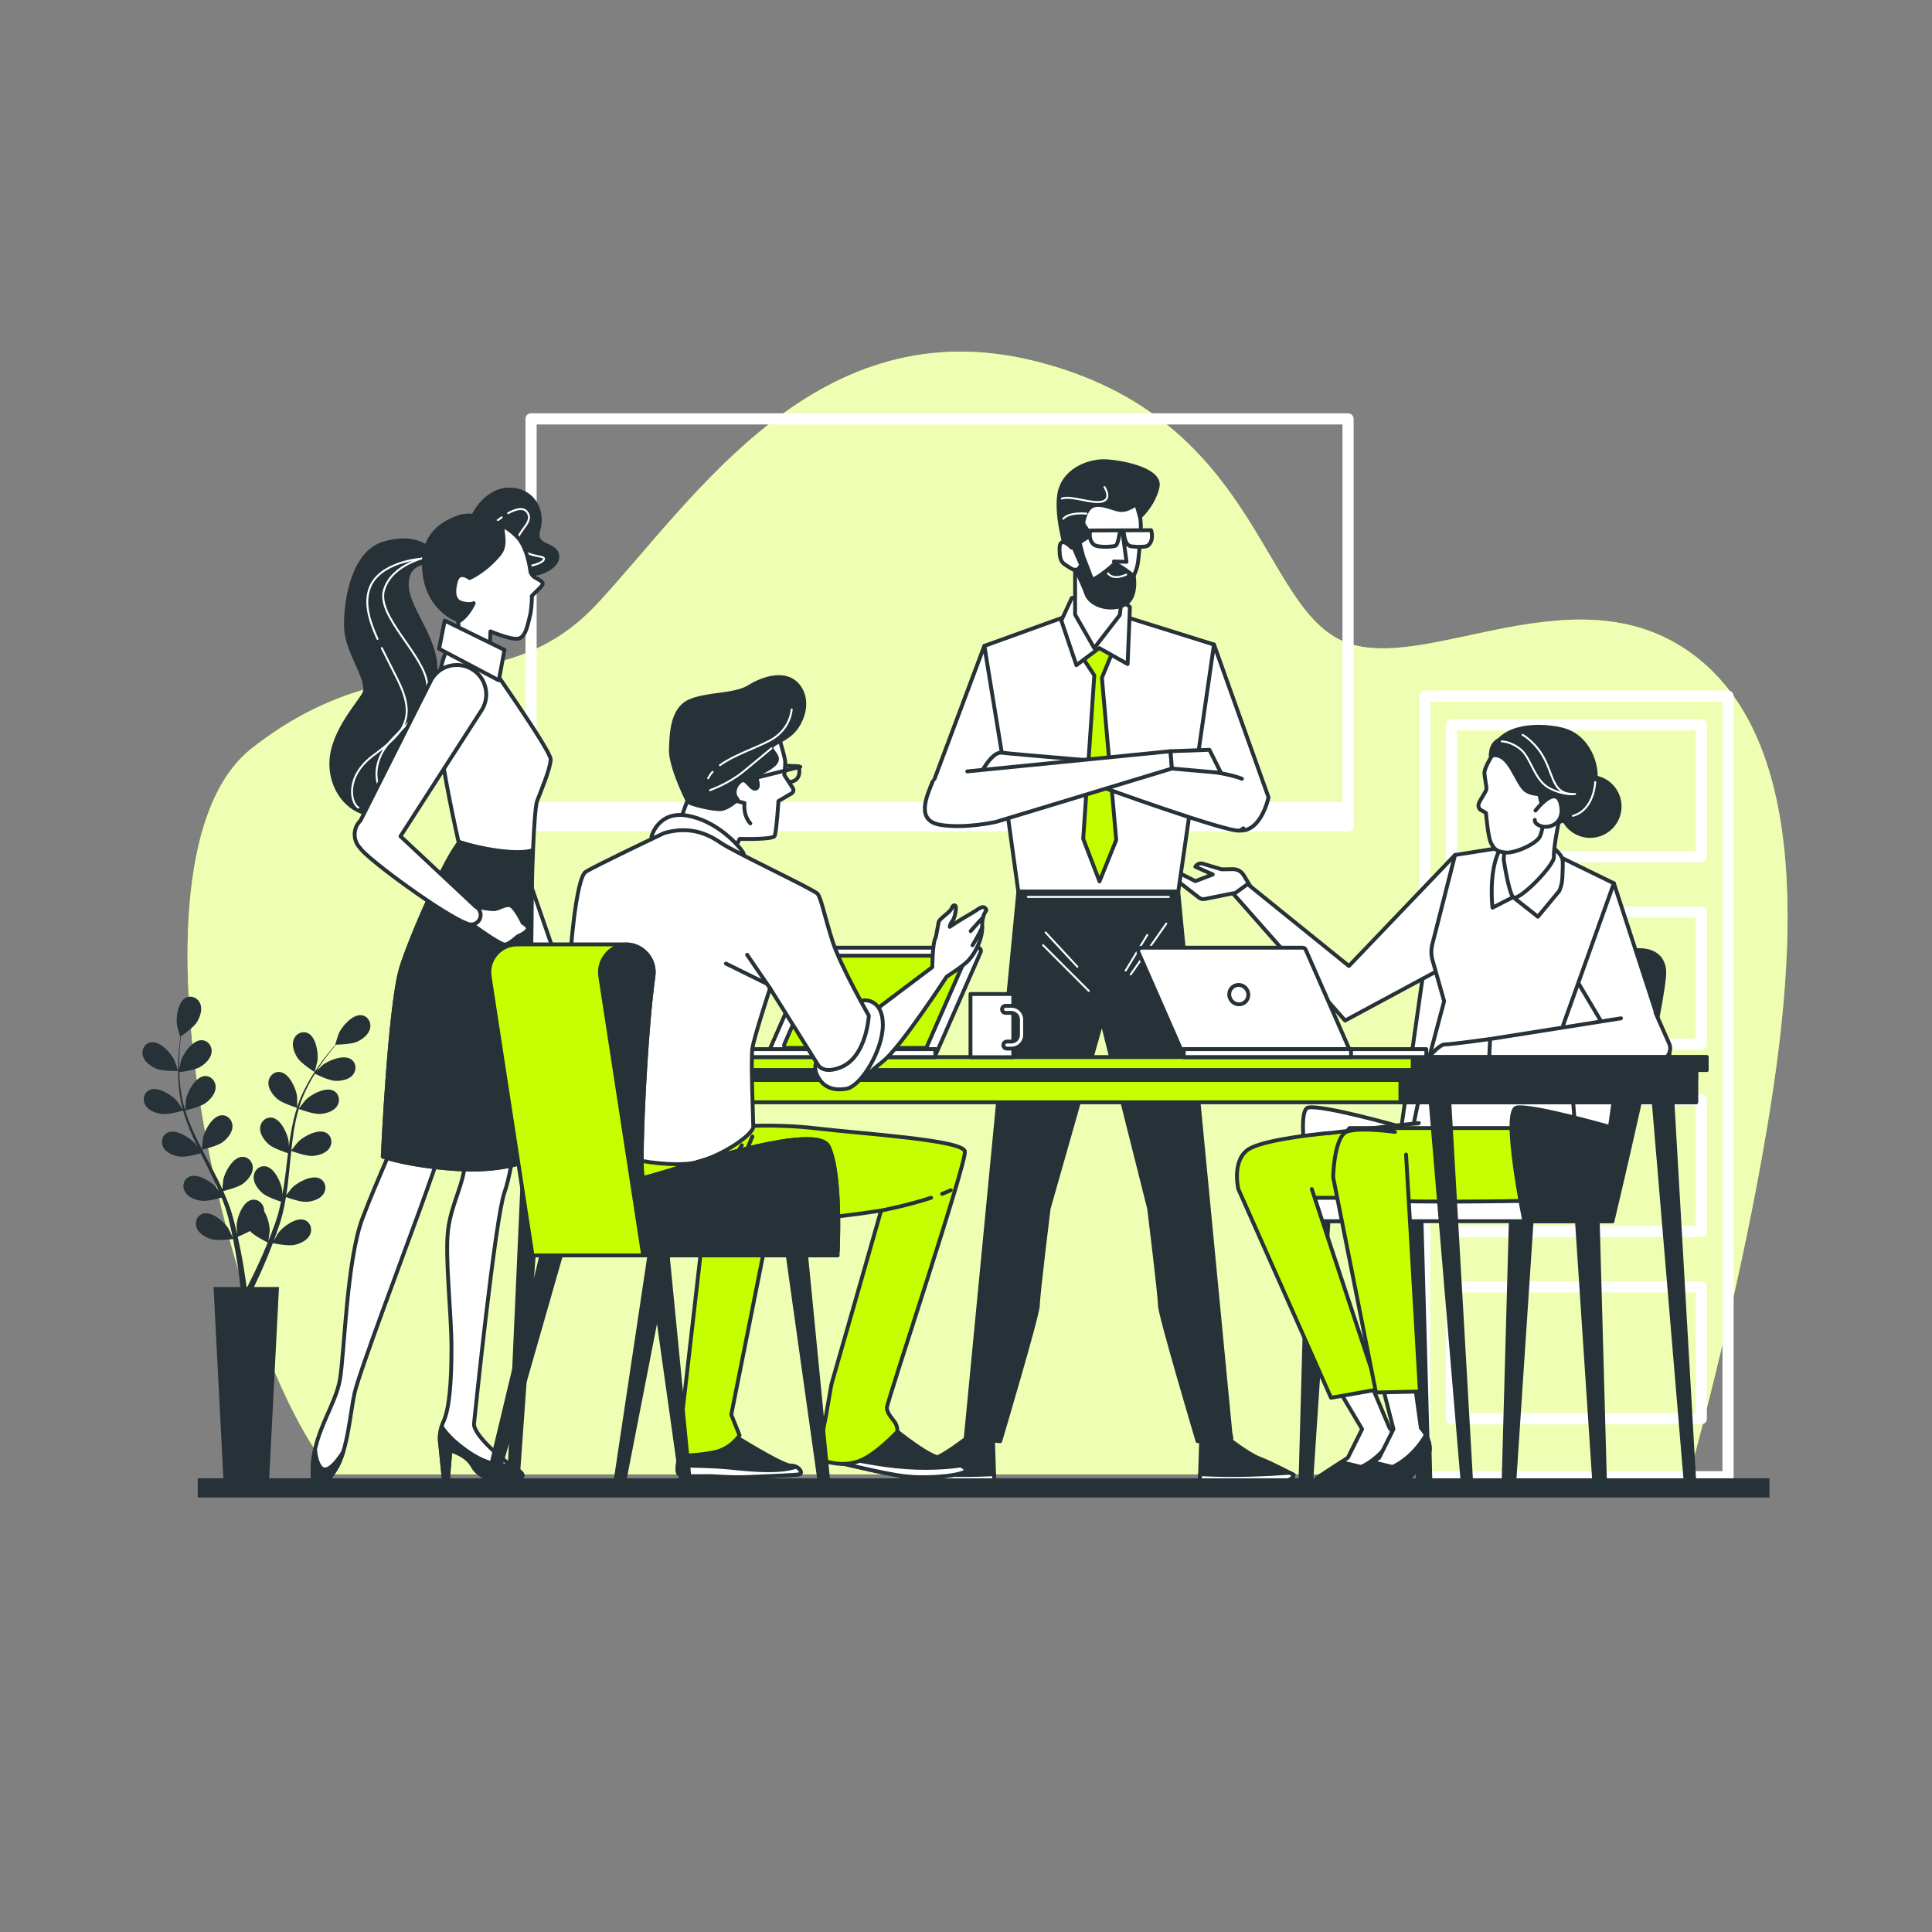 <?xml version="1.0" encoding="utf-8"?>
<!-- Generator: Adobe Illustrator 27.5.0, SVG Export Plug-In . SVG Version: 6.00 Build 0)  -->
<svg version="1.1" xmlns="http://www.w3.org/2000/svg" xmlns:xlink="http://www.w3.org/1999/xlink" x="0px" y="0px"
	 viewBox="0 0 500 500" style="enable-background:new 0 0 500 500;" xml:space="preserve">
<rect x="0" y="0" width="500" height="500" fill="#808080" stroke="none"/>
<g id="Background_Simple">
	<g>
		<path style="fill:#C6FF00;" d="M437.241,381.565c2.917-10.677,12.428-46.521,18.884-82.836
			c7.706-43.344,14.448-103.064-16.375-128.107c-30.823-25.044-71.278,4.816-92.468-4.816
			c-21.191-9.632-22.154-57.793-78.983-72.241c-56.829-14.448-88.615,35.639-113.659,62.609
			c-25.043,26.97-52.976,8.669-89.578,37.565c-36.204,28.582-5.5,157.984,21.272,187.826H437.241z"/>
		<path style="opacity:0.7;fill:#FFFFFF;" d="M437.241,381.565c2.917-10.677,12.428-46.521,18.884-82.836
			c7.706-43.344,14.448-103.064-16.375-128.107c-30.823-25.044-71.278,4.816-92.468-4.816
			c-21.191-9.632-22.154-57.793-78.983-72.241c-56.829-14.448-88.615,35.639-113.659,62.609
			c-25.043,26.97-52.976,8.669-89.578,37.565c-36.204,28.582-5.5,157.984,21.272,187.826H437.241z"/>
	</g>
</g>
<g id="Black_Board">
	<g>
		<path style="fill:#FFFFFF;" d="M447.214,178.709h-78.502c-0.798,0-1.445,0.647-1.445,1.445v202.027
			c0,0.798,0.647,1.445,1.445,1.445h78.502c0.798,0,1.445-0.647,1.445-1.445V180.153
			C448.659,179.355,448.012,178.709,447.214,178.709z M445.77,380.736h-75.612V181.598h75.612V380.736z"/>
		<path style="fill:#FFFFFF;" d="M375.639,223.158h64.649c0.798,0,1.445-0.647,1.445-1.445v-34.133c0-0.798-0.647-1.445-1.445-1.445
			h-64.649c-0.798,0-1.445,0.647-1.445,1.445v34.133C374.195,222.512,374.842,223.158,375.639,223.158z M377.084,189.025h61.759
			v31.243h-61.759V189.025z"/>
		<path style="fill:#FFFFFF;" d="M375.639,271.645h64.649c0.798,0,1.445-0.647,1.445-1.445v-34.132c0-0.798-0.647-1.445-1.445-1.445
			h-64.649c-0.798,0-1.445,0.647-1.445,1.445V270.2C374.195,270.998,374.842,271.645,375.639,271.645z M377.084,237.512h61.759
			v31.243h-61.759V237.512z"/>
		<path style="fill:#FFFFFF;" d="M375.639,320.132h64.649c0.798,0,1.445-0.647,1.445-1.445v-34.133c0-0.798-0.647-1.445-1.445-1.445
			h-64.649c-0.798,0-1.445,0.647-1.445,1.445v34.133C374.195,319.484,374.842,320.132,375.639,320.132z M377.084,285.999h61.759
			v31.243h-61.759V285.999z"/>
		<path style="fill:#FFFFFF;" d="M375.639,368.618h64.649c0.798,0,1.445-0.647,1.445-1.445v-34.132c0-0.798-0.647-1.445-1.445-1.445
			h-64.649c-0.798,0-1.445,0.647-1.445,1.445v34.132C374.195,367.97,374.842,368.618,375.639,368.618z M377.084,334.486h61.759
			v31.242h-61.759V334.486z"/>
		<path style="fill:#FFFFFF;" d="M348.878,106.958H137.439c-0.798,0-1.445,0.647-1.445,1.445v100.612v4.706
			c0,0.798,0.647,1.445,1.445,1.445h211.438c0.798,0,1.445-0.647,1.445-1.445v-4.706V108.403
			C350.322,107.605,349.675,106.958,348.878,106.958z M347.433,109.848v97.722H138.884v-97.722H347.433z"/>
	</g>
</g>
<g id="Character_4">
	<g>
		<g>
			<path style="fill:#263238;stroke:#263238;stroke-linecap:round;stroke-linejoin:round;stroke-miterlimit:10;" d="M396.43,315.28
				l-4.553,68.678c-0.048,0.724-0.649,1.287-1.375,1.287l0,0c-0.776,0-1.399-0.64-1.377-1.416l1.894-68.549H396.43z"/>
			<path style="fill:#263238;stroke:#263238;stroke-linecap:round;stroke-linejoin:round;stroke-miterlimit:10;" d="M408.065,315.28
				l4.553,68.678c0.048,0.724,0.649,1.287,1.375,1.287l0,0c0.776,0,1.399-0.64,1.377-1.416l-1.894-68.549H408.065z"/>
			<path style="fill:#263238;stroke:#263238;stroke-linecap:round;stroke-linejoin:round;stroke-miterlimit:10;" d="M362.453,315.28
				l4.553,68.678c0.048,0.724,0.649,1.287,1.375,1.287l0,0c0.776,0,1.399-0.64,1.377-1.416l-1.893-68.549H362.453z"/>
			<path style="fill:#263238;stroke:#263238;stroke-linecap:round;stroke-linejoin:round;stroke-miterlimit:10;" d="M343.86,315.28
				l-4.553,68.678c-0.048,0.724-0.649,1.287-1.375,1.287l0,0c-0.776,0-1.399-0.64-1.377-1.416l1.894-68.549H343.86z"/>
		</g>
		<path style="fill:#FFFFFF;stroke:#263238;stroke-linecap:round;stroke-linejoin:round;stroke-miterlimit:10;" d="M423.131,245.967
			c0,0-45.402-1.695-49.24-1.695c-3.838,0-4.731,1.695-4.731,1.695l-6.477,45.696c0,0-20.149-5.757-24.107-5.037
			c-3.958,0.72,1.95,29.428,1.95,29.428h22.806c0,0,0.148-0.619,0.41-1.723h51.473l13.673-65.125
			C428.064,246.288,423.131,245.967,423.131,245.967z"/>
		<path style="fill:#FFFFFF;stroke:#263238;stroke-linecap:round;stroke-linejoin:round;stroke-miterlimit:10;" d="M405.845,274.579
			c0,0,4.62,29.962-0.672,33.498c-0.819,0.547-5.271,3.101-9.436,2.682c-3.333-0.335-26.934,0-26.934,0s-3.285-6.241-3.941-10.839
			c-0.657-4.599,4.496-24.34,4.496-24.34L405.845,274.579z"/>
		<path style="fill:#C6FF00;stroke:#263238;stroke-linecap:round;stroke-linejoin:round;stroke-miterlimit:10;" d="M367.199,290.652
			c0,0-34.154,3.544-35.765,4.511c-1.611,0.967-9.022,7.411-7.733,11.599c1.289,4.189-1.933,4.511,0.967,5.155
			c2.9,0.644,44.465,0.644,44.465,0.644"/>
		
			<rect x="336.129" y="309.995" transform="matrix(-1 -1.224647e-16 1.224647e-16 -1 753.433 626.048)" style="fill:#FFFFFF;stroke:#263238;stroke-linecap:round;stroke-linejoin:round;stroke-miterlimit:10;" width="81.174" height="6.059"/>
		<path style="fill:#C6FF00;stroke:#263238;stroke-linecap:round;stroke-linejoin:round;stroke-miterlimit:10;" d="M398.131,291.941
			h-48.897c0,0-2.578,2.9-2.9,9.022c-0.322,6.122,0.322,7.411,4.833,9.022c4.511,1.611,44.569,0.775,44.569,0.775"/>
		<g>
			<g>
				<path style="fill:#FFFFFF;stroke:#263238;stroke-linecap:round;stroke-linejoin:round;stroke-miterlimit:10;" d="
					M359.598,369.536l-5.12-12.121l-8.389,1.624l6.42,10.82l-3.698,7.411l-7.995,5.227c0,0-0.922,0.923,3.075,0.615
					c3.997-0.308,12.3,0,12.3,0l5.227-6.15C361.418,376.961,363.313,373.795,359.598,369.536z"/>
				<polygon style="fill:#263238;stroke:#263238;stroke-linecap:round;stroke-linejoin:round;stroke-miterlimit:10;" points="
					361.842,374.84 362.051,382.775 360.798,382.775 359.127,378.808 				"/>
				<path style="fill:#263238;stroke:#263238;stroke-linecap:round;stroke-linejoin:round;stroke-miterlimit:10;" d="
					M356.191,383.111l5.227-6.15c0,0,1.356-2.291-0.513-5.592c-3.719,6.357-8.669,8.273-8.669,8.273l-5.154-1.244l-6.266,4.097
					c0,0-0.922,0.923,3.075,0.615C347.889,382.804,356.191,383.111,356.191,383.111z"/>
			</g>
			<path style="fill:#C6FF00;stroke:#263238;stroke-linecap:round;stroke-linejoin:round;stroke-miterlimit:10;" d="
				M339.489,307.729l17.155,51.85l-12.177,2.165l-23.988-54.015c0,0-1.933-8.055,3.222-10.633
				c5.155-2.578,20.299-3.866,20.299-3.866"/>
		</g>
		<path style="fill:#263238;stroke:#263238;stroke-linecap:round;stroke-linejoin:round;stroke-miterlimit:10;" d="M394.498,316.054
			c0,0-5.908-28.709-1.95-29.428c3.958-0.72,24.107,5.037,24.107,5.037l6.477-45.696c0,0,6.836-1.079,7.556,5.037
			c0.72,6.117-13.383,65.049-13.383,65.049H394.498z"/>
		<g>
			<path style="fill:#FFFFFF;stroke:#263238;stroke-linecap:round;stroke-linejoin:round;stroke-miterlimit:10;" d="
				M324.911,231.518l-3.055-5.034c-0.593-0.977-1.659-1.565-2.802-1.546l-2.873,0.049l-4.909-1.463
				c-0.637-0.19-1.325,0.026-1.739,0.546l-0.183,0.23l4.518,2.012l-4.51,1.726l-4.792-2.432c-0.39-0.198-0.865-0.088-1.129,0.26l0,0
				c-0.299,0.395-0.225,0.958,0.167,1.261l6.691,5.176c0.428,0.331,0.979,0.46,1.509,0.354l7.404-1.487l2.068,2.263L324.911,231.518
				z"/>
			<polygon style="fill:#FFFFFF;stroke:#263238;stroke-linecap:round;stroke-linejoin:round;stroke-miterlimit:10;" points="
				376.57,221.261 349.095,249.994 322.877,228.8 319.264,231.428 348.109,264.118 373.118,250.645 			"/>
		</g>
		<path style="fill:#FFFFFF;stroke:#263238;stroke-linecap:round;stroke-linejoin:round;stroke-miterlimit:10;" d="M417.67,228.597
			l14.399,44.251l-12.418,0.357l-12.352-20.762C407.299,252.444,414.242,231.492,417.67,228.597z"/>
		<path style="fill:#FFFFFF;stroke:#263238;stroke-linecap:round;stroke-linejoin:round;stroke-miterlimit:10;" d="M401.999,220.952
			l15.671,7.645l-13.117,36.692l1.55,10.232l-36.746,0.059l4.384-16.479l-2.996-10.565c-0.388-1.369-0.408-2.817-0.056-4.196
			l5.881-23.078l15.455-2.436L401.999,220.952z"/>
		<g>
			<path style="fill:#FFFFFF;stroke:#263238;stroke-linecap:round;stroke-linejoin:round;stroke-miterlimit:10;" d="
				M401.252,218.849c0,0,3.082,2.077,3.176,3.933c0.055,1.086-0.022,3.03-0.095,4.455c-0.058,1.143-0.32,2.265-0.775,3.315
				l-5.553,6.695l-6.416-5.066l-5.33,2.722c0,0-0.982-8.176,1.334-13.875C389.91,215.329,400.063,217.42,401.252,218.849z"/>
			<path style="fill:#FFFFFF;stroke:#263238;stroke-linecap:round;stroke-linejoin:round;stroke-miterlimit:10;" d="M405.66,202.996
				c0,0-1.259,4.529-1.852,7.536c-0.592,3.007-1.776,9.021-1.664,11.248c0.113,2.227-9.367,11.83-10.556,10.401
				c-1.189-1.428-2.436-9.744-2.436-9.744l1.18-13.456C390.333,208.982,402.667,195.333,405.66,202.996z"/>
			<path style="fill:#FFFFFF;stroke:#263238;stroke-linecap:round;stroke-linejoin:round;stroke-miterlimit:10;" d="
				M385.866,195.995c0,0-1.689,2.782-1.689,3.975c0,1.192,0.596,3.577,0.497,4.273c-0.099,0.696-1.789,2.981-1.987,3.776
				c-0.199,0.795,0.099,1.391,0.695,1.689c0.596,0.298,1.192,0.696,1.192,0.696s0.497,6.16,1.292,7.75
				c0.795,1.59,1.491,2.285,3.875,2.484c2.385,0.199,8.048-2.285,8.843-4.273c0.795-1.987,0.894-4.372,0.994-7.254
				c0.099-2.882-1.888-6.955-3.378-10.93C394.71,194.206,388.45,192.12,385.866,195.995z"/>
			<g>
				
					<circle style="fill:#263238;stroke:#263238;stroke-linecap:round;stroke-linejoin:round;stroke-miterlimit:10;" cx="411.525" cy="208.711" r="7.63"/>
				<path style="fill:#263238;stroke:#263238;stroke-linecap:round;stroke-linejoin:round;stroke-miterlimit:10;" d="
					M385.825,195.569c0,0,3.071-2.645,8.597,2.618c5.526,5.262,3.421,12.893,7.104,14.472c3.684,1.579,10.525-6.315,11.314-10.262
					c0.789-3.947-1.579-12.104-8.946-13.682C396.527,187.135,387.49,188.215,385.825,195.569z"/>
				<path style="fill:#263238;stroke:#263238;stroke-linecap:round;stroke-linejoin:round;stroke-miterlimit:10;" d="
					M385.825,195.569c0,0-0.349-4.75,4.65-4.486c4.999,0.263,5.525,8.157,8.157,11.314c2.631,3.158,3.947,2.631,3.947,2.631
					s-4.473,1.316-7.367-0.263C392.317,203.186,390.911,194.266,385.825,195.569z"/>
				<path style="fill:none;stroke:#FFFFFF;stroke-width:0.5;stroke-linecap:round;stroke-linejoin:round;stroke-miterlimit:10;" d="
					M394.032,190.164c0,0,3.685,1.984,5.952,6.802c2.267,4.818,2.267,8.786,7.652,8.503c0,0-2.551,0.567-6.519-1.417
					c-3.968-1.984-4.818-7.652-7.369-9.92c-2.551-2.267-5.102-2.267-5.102-2.267"/>
				<path style="fill:none;stroke:#FFFFFF;stroke-width:0.5;stroke-linecap:round;stroke-linejoin:round;stroke-miterlimit:10;" d="
					M412.84,202.396c0,0-0.227,7.22-5.77,8.741"/>
			</g>
			<path style="fill:#FFFFFF;stroke:#263238;stroke-linecap:round;stroke-linejoin:round;stroke-miterlimit:10;" d="M397.382,209.77
				c0,0,5.274-6.905,6.52-1.745c1.246,5.16-2.958,6.418-4.958,5.822c-2-0.595-1.725-1.654-1.725-1.654"/>
		</g>
		<g>
			<path style="fill:#FFFFFF;stroke:#263238;stroke-linecap:round;stroke-linejoin:round;stroke-miterlimit:10;" d="M385.631,268.9
				c0,0-10.08,1.4-11.76,1.4c-1.68,0-5.88,5.32-5.88,5.32h18.48L385.631,268.9z"/>
			<path style="fill:#FFFFFF;stroke:#263238;stroke-linecap:round;stroke-linejoin:round;stroke-miterlimit:10;" d="
				M428.452,262.124l3.617,8.155c0.708,2.075-0.826,4.234-3.019,4.247l-43.699,0.254l0.28-5.88l33.878-5.361"/>
		</g>
		<g>
			<g>
				<polygon style="fill:#263238;stroke:#263238;stroke-linecap:round;stroke-linejoin:round;stroke-miterlimit:10;" points="
					369.96,374.84 370.169,382.775 368.916,382.775 367.245,378.808 				"/>
				<path style="fill:#FFFFFF;stroke:#263238;stroke-linecap:round;stroke-linejoin:round;stroke-miterlimit:10;" d="
					M367.716,369.536l-1.602-11.58l-8.388,0.541l2.902,11.361l-3.699,7.411l-7.995,5.227c0,0-0.922,0.923,3.075,0.615
					c3.997-0.308,12.3,0,12.3,0l5.227-6.15C369.536,376.961,371.431,373.795,367.716,369.536z"/>
				<path style="fill:#263238;stroke:#263238;stroke-linecap:round;stroke-linejoin:round;stroke-miterlimit:10;" d="
					M364.309,383.111l5.227-6.15c0,0,1.356-2.291-0.513-5.592c-3.719,6.357-8.669,8.273-8.669,8.273l-5.154-1.244l-6.266,4.097
					c0,0-0.922,0.923,3.075,0.615C356.007,382.804,364.309,383.111,364.309,383.111z"/>
			</g>
			<path style="fill:#C6FF00;stroke:#263238;stroke-linecap:round;stroke-linejoin:round;stroke-miterlimit:10;" d="
				M363.885,298.802l3.583,61.318l-11.365,0.267l-11.084-55.711c0,0,0.212-10.602,3.602-11.822c3.389-1.22,12.39,0.091,12.39,0.091"
				/>
		</g>
	</g>
</g>
<g id="Character_3">
	<g>
		<g>
			<g>
				<path style="fill:#FFFFFF;stroke:#263238;stroke-linecap:round;stroke-linejoin:round;stroke-miterlimit:10;" d="
					M314.178,166.81l14.115,39.546c0,0-1.865,8.953-7.461,8.58c-5.596-0.373-7.088-8.207-8.58-9.327
					c-1.492-1.119-3.731-9.699-3.731-9.699L314.178,166.81z"/>
				<polygon style="fill:#FFFFFF;stroke:#263238;stroke-linecap:round;stroke-linejoin:round;stroke-miterlimit:10;" points="
					277.68,158.879 254.743,167.164 263.54,230.77 304.932,230.77 314.178,166.81 289.422,159.059 				"/>
				<polygon style="fill:#C6FF00;stroke:#263238;stroke-linecap:round;stroke-linejoin:round;stroke-miterlimit:10;" points="
					279.888,169.775 283.203,174.771 280.333,217.092 284.551,228.106 288.883,217.386 285.172,175.395 288.15,168.19 
					284.019,162.762 				"/>
				<polygon style="fill:#FFFFFF;stroke:#263238;stroke-linecap:round;stroke-linejoin:round;stroke-miterlimit:10;" points="
					284.471,167.724 278.564,172.146 274.668,160.6 277.375,154.752 289.472,154.457 292.421,157.11 291.831,171.851 				"/>
				<path style="fill:#FFFFFF;stroke:#263238;stroke-linecap:round;stroke-linejoin:round;stroke-miterlimit:10;" d="
					M290.725,151.749l-0.928,7.427l-6.614,8.548l-4.951-8.665v-13.925C278.231,145.134,286.896,147.3,290.725,151.749z"/>
				<g>
					<path style="fill:#FFFFFF;stroke:#263238;stroke-linecap:round;stroke-linejoin:round;stroke-miterlimit:10;" d="
						M274.827,136.314c0-6.751,4.918-12.223,10.986-12.223s9.45,5.769,9.45,12.52c0,2.183-0.451,5.923-0.631,7.904
						c-0.309,3.404-1.344,4.842-3.349,7.894c-6.593,10.036-11.988-4.673-14.775-9.599
						C275.444,140.928,274.827,138.702,274.827,136.314z"/>
					<polyline style="fill:#FFFFFF;stroke:#263238;stroke-linecap:round;stroke-linejoin:round;stroke-miterlimit:10;" points="
						290.607,138.433 291.54,145.399 288.274,145.315 					"/>
					<path style="fill:#FFFFFF;stroke:#263238;stroke-linecap:round;stroke-linejoin:round;stroke-miterlimit:10;" d="
						M297.909,137.219l-15.715,0.068c0,0-0.714,2.075,0.779,3.569c0.976,0.976,5.065,0.649,5.715,0.39
						c0.649-0.26,1.039-3.117,1.039-3.117h1.169c0,0,0.13,2.987,1.818,3.247c1.688,0.26,3.863,0.172,4.286-0.13
						C298.818,139.947,297.909,137.219,297.909,137.219z"/>
				</g>
				<g>
					<path style="fill:#263238;stroke:#263238;stroke-linecap:round;stroke-linejoin:round;stroke-miterlimit:10;" d="
						M276.772,143.938c0,0,3.536,7.249,4.373,9.762c0.838,2.513,5.026,4.467,9.214,3.071c4.188-1.396,3.068-7.632,3.068-7.632
						s-4.464-3.816-5.302-2.978c-0.838,0.838-5.305,4.467-5.584,3.63c-0.279-0.838-2.234-5.863-2.234-5.863l-0.906-3.554l1.87-1.205
						c0.56-0.466,0.669-1.284,0.251-1.881l-0.883-1.262c-0.221-0.316-0.304-0.703-0.227-1.081c0.225-1.096,0.857-3.353,2.32-3.98
						c1.954-0.838,4.429,0.377,6.662,0.935c2.234,0.558,4.675-1.461,4.675-1.461l0.955,3.327c0,0,3.431-2.961,4.548-7.708
						c1.117-4.747-10.331-6.701-13.961-6.701c-3.63,0-9.493,1.954-11.169,7.26C272.769,131.921,275.777,143.01,276.772,143.938z"/>
					
						<path style="fill:none;stroke:#FFFFFF;stroke-width:0.5;stroke-linecap:round;stroke-linejoin:round;stroke-miterlimit:10;" d="
						M285.83,126.049c0,0,2.078,3.117-0.649,3.767c-2.727,0.649-8.052-1.689-10.39-0.779"/>
					
						<path style="fill:none;stroke:#FFFFFF;stroke-width:0.5;stroke-linecap:round;stroke-linejoin:round;stroke-miterlimit:10;" d="
						M281.154,132.933c0,0-4.286-0.52-5.974,1.299"/>
					
						<path style="fill:none;stroke:#FFFFFF;stroke-width:0.5;stroke-linecap:round;stroke-linejoin:round;stroke-miterlimit:10;" d="
						M291.452,148.704c0,0-3.154,1.632-4.713-0.316"/>
				</g>
				<path style="fill:#FFFFFF;stroke:#263238;stroke-linecap:round;stroke-linejoin:round;stroke-miterlimit:10;" d="
					M277.303,141.73c0,0-3.095-3.404-3.095,0.309c0,3.713,0.928,3.713,2.785,4.951c1.857,1.238,2.476-0.309,2.476-0.309"/>
				<g>
					<path style="fill:#263238;stroke:#263238;stroke-linecap:round;stroke-linejoin:round;stroke-miterlimit:10;" d="
						M318.562,372.238l0.141-0.012l-0.272-1.353L304.932,230.77H263.54l-13.613,141.455h0.153l8.775,0.756
						c0,0,9.742-32.707,9.742-35.142s2.784-25.052,2.784-25.052l13.811-48.55l12.208,48.55c0,0,2.784,22.616,2.784,25.052
						s9.742,35.142,9.742,35.142l8.265-0.712h0.372L318.562,372.238z"/>
					
						<line style="fill:none;stroke:#FFFFFF;stroke-width:0.5;stroke-linecap:round;stroke-linejoin:round;stroke-miterlimit:10;" x1="301.838" y1="239.024" x2="292.633" y2="252.175"/>
					
						<line style="fill:none;stroke:#FFFFFF;stroke-width:0.5;stroke-linecap:round;stroke-linejoin:round;stroke-miterlimit:10;" x1="296.906" y1="241.983" x2="291.317" y2="251.189"/>
					
						<line style="fill:none;stroke:#FFFFFF;stroke-width:0.5;stroke-linecap:round;stroke-linejoin:round;stroke-miterlimit:10;" x1="270.606" y1="241.326" x2="278.825" y2="250.202"/>
					
						<line style="fill:none;stroke:#FFFFFF;stroke-width:0.5;stroke-linecap:round;stroke-linejoin:round;stroke-miterlimit:10;" x1="269.948" y1="244.613" x2="281.783" y2="256.449"/>
					
						<line style="fill:none;stroke:#FFFFFF;stroke-width:0.5;stroke-linecap:round;stroke-linejoin:round;stroke-miterlimit:10;" x1="266.003" y1="232.12" x2="302.495" y2="232.12"/>
				</g>
			</g>
			<g>
				<path style="fill:#263238;stroke:#263238;stroke-linecap:round;stroke-linejoin:round;stroke-miterlimit:10;" d="
					M250.081,372.226c0,0-5.273,4.152-8.308,5.29c-3.035,1.138-8.726,4.173-8.726,4.173s0,1.897,4.932,1.897
					c4.932,0,19.348,0,19.348,0l-0.353-11.361H250.081z"/>
				<path style="fill:#FFFFFF;stroke:#263238;stroke-linecap:round;stroke-linejoin:round;stroke-miterlimit:10;" d="
					M257.263,381.522c-9.332,0.516-18.782-0.039-23.183-0.375c-0.634,0.33-1.033,0.542-1.033,0.542s0,1.897,4.932,1.897
					c4.932,0,19.348,0,19.348,0L257.263,381.522z"/>
			</g>
			<g>
				<path style="fill:#263238;stroke:#263238;stroke-linecap:round;stroke-linejoin:round;stroke-miterlimit:10;" d="
					M317.763,372.226c0,0,5.273,4.152,8.308,5.29c3.035,1.138,8.726,4.173,8.726,4.173s0,1.897-4.932,1.897
					c-4.932,0-19.348,0-19.348,0l0.353-11.361H317.763z"/>
				<path style="fill:#FFFFFF;stroke:#263238;stroke-linecap:round;stroke-linejoin:round;stroke-miterlimit:10;" d="
					M310.58,381.522c9.332,0.516,18.782-0.039,23.183-0.375c0.634,0.33,1.033,0.542,1.033,0.542s0,1.897-4.932,1.897
					c-4.932,0-19.348,0-19.348,0L310.58,381.522z"/>
			</g>
		</g>
		<polygon style="fill:#FFFFFF;stroke:#263238;stroke-linecap:round;stroke-linejoin:round;stroke-miterlimit:10;" points="
			254.743,167.164 239.504,207.848 254.121,207.848 259.579,196.748 		"/>
		<path style="fill:#FFFFFF;stroke:#263238;stroke-linecap:round;stroke-linejoin:round;stroke-miterlimit:10;" d="M321.407,201.547
			c-6.094-2.514-25.663-3.771-26.69-3.771c-1.119,0-32.829-2.611-35.441-2.984c-2.611-0.373-5.596,5.596-5.596,5.596l13.803-0.373
			l16.788,3.358c0,0,33.948,12.311,36.56,11.565c0.306-0.087,0.618-0.288,0.923-0.579"/>
		<path style="fill:#FFFFFF;stroke:#263238;stroke-linecap:round;stroke-linejoin:round;stroke-miterlimit:10;" d="M250.323,199.641
			l52.601-5.223l0.373,4.477l-45.513,13.803c0,0-8.207,1.865-14.549,0.746c-6.342-1.119-3.358-7.461-1.865-11.192"/>
		<polygon style="fill:#FFFFFF;stroke:#263238;stroke-linecap:round;stroke-linejoin:round;stroke-miterlimit:10;" points="
			302.925,194.418 312.997,194.045 315.982,200.014 303.298,198.895 		"/>
	</g>
</g>
<g id="Table">
	<g>
		<g>
			<g>
				<path style="fill:#263238;stroke:#263238;stroke-linecap:round;stroke-linejoin:round;stroke-miterlimit:10;" d="M370,282.159
					l8.595,102.275c0.094,0.648,0.717,1.081,1.343,0.935c0.532-0.125,0.886-0.629,0.83-1.182l-5.851-102.028H370z"/>
				<path style="fill:#263238;stroke:#263238;stroke-linecap:round;stroke-linejoin:round;stroke-miterlimit:10;" d="
					M427.731,282.159l8.624,102.616c0.094,0.648,0.717,1.082,1.344,0.935c0.532-0.125,0.886-0.629,0.83-1.182l-5.871-102.368
					H427.731z"/>
				<path style="fill:#263238;stroke:#263238;stroke-linecap:round;stroke-linejoin:round;stroke-miterlimit:10;" d="
					M189.493,282.159l-4.536,101.379c-0.049,0.552,0.312,1.061,0.845,1.192h0c0.629,0.155,1.246-0.27,1.332-0.918l7.266-101.654
					H189.493z"/>
				<path style="fill:#263238;stroke:#263238;stroke-linecap:round;stroke-linejoin:round;stroke-miterlimit:10;" d="
					M136.284,282.159l-4.52,101.038c-0.049,0.552,0.312,1.061,0.845,1.192c0.629,0.155,1.246-0.27,1.332-0.917l7.241-101.313
					H136.284z"/>
			</g>
			<g>
				
					<rect x="133.076" y="276.494" style="fill:#C6FF00;stroke:#263238;stroke-linecap:round;stroke-linejoin:round;stroke-miterlimit:10;" width="305.885" height="8.782"/>
				
					<rect x="133.076" y="276.494" style="fill:#263238;stroke:#263238;stroke-linecap:round;stroke-linejoin:round;stroke-miterlimit:10;" width="305.885" height="3.012"/>
				
					<rect x="362.423" y="276.494" style="fill:#263238;stroke:#263238;stroke-linecap:round;stroke-linejoin:round;stroke-miterlimit:10;" width="76.537" height="8.782"/>
				
					<rect x="130.35" y="273.571" style="fill:#C6FF00;stroke:#263238;stroke-linecap:round;stroke-linejoin:round;stroke-miterlimit:10;" width="311.337" height="3.348"/>
				
					<rect x="365.612" y="273.571" style="fill:#263238;stroke:#263238;stroke-linecap:round;stroke-linejoin:round;stroke-miterlimit:10;" width="76.074" height="3.348"/>
			</g>
		</g>
		<g>
			<path style="fill:#FFFFFF;stroke:#263238;stroke-linecap:round;stroke-linejoin:round;stroke-miterlimit:10;" d="
				M199.701,273.267h41.784c0.322,0,0.614-0.191,0.743-0.486l11.569-26.378c0.235-0.536-0.158-1.137-0.743-1.137H211.27
				c-0.322,0-0.614,0.19-0.743,0.485l-11.569,26.378C198.723,272.666,199.115,273.267,199.701,273.267z"/>
			<path id="XMLID_3_" style="fill:#C6FF00;stroke:#263238;stroke-linecap:round;stroke-linejoin:round;stroke-miterlimit:10;" d="
				M203.615,271.212h35.653c0.275,0,0.523-0.163,0.634-0.414l9.871-22.507c0.201-0.458-0.134-0.97-0.634-0.97h-35.653
				c-0.275,0-0.523,0.163-0.634,0.414l-9.872,22.507C202.781,270.7,203.116,271.212,203.615,271.212z"/>
			
				<rect x="179.294" y="271.517" style="fill:#FFFFFF;stroke:#263238;stroke-linecap:round;stroke-linejoin:round;stroke-miterlimit:10;" width="62.772" height="2.054"/>
			
				<rect x="211.636" y="271.517" style="fill:#FFFFFF;stroke:#263238;stroke-linecap:round;stroke-linejoin:round;stroke-miterlimit:10;" width="30.43" height="2.054"/>
		</g>
		<g>
			
				<rect x="251.16" y="257.253" style="fill:#FFFFFF;stroke:#263238;stroke-linecap:round;stroke-linejoin:round;stroke-miterlimit:10;" width="11.071" height="16.359"/>
			<g>
				<path style="fill:#FFFFFF;stroke:#263238;stroke-linecap:round;stroke-linejoin:round;stroke-miterlimit:10;" d="
					M261.735,271.385h-1.156c-0.505,0-0.913-0.408-0.913-0.913c0-0.505,0.408-0.913,0.913-0.913h1.156
					c0.954,0,1.731-0.777,1.731-1.731v-3.966c0-0.954-0.777-1.731-1.731-1.731h-1.487c-0.505,0-0.913-0.409-0.913-0.913
					c0-0.504,0.408-0.913,0.913-0.913h1.487c1.962,0,3.557,1.596,3.557,3.557v3.966C265.292,269.79,263.697,271.385,261.735,271.385
					z"/>
			</g>
		</g>
		<g>
			<g>
				<path style="fill:#FFFFFF;stroke:#263238;stroke-linecap:round;stroke-linejoin:round;stroke-miterlimit:10;" d="
					M348.724,273.267H306.94c-0.322,0-0.614-0.191-0.743-0.486l-11.569-26.378c-0.235-0.536,0.158-1.137,0.743-1.137h41.784
					c0.322,0,0.614,0.19,0.743,0.485l11.569,26.378C349.702,272.666,349.309,273.267,348.724,273.267z"/>
				
					<rect x="306.358" y="271.517" transform="matrix(-1 -1.224647e-16 1.224647e-16 -1 675.488 545.088)" style="fill:#FFFFFF;stroke:#263238;stroke-linecap:round;stroke-linejoin:round;stroke-miterlimit:10;" width="62.772" height="2.054"/>
				
					<rect x="306.358" y="271.517" transform="matrix(-1 -1.224647e-16 1.224647e-16 -1 655.998 545.088)" style="fill:#FFFFFF;stroke:#263238;stroke-linecap:round;stroke-linejoin:round;stroke-miterlimit:10;" width="43.282" height="2.054"/>
			</g>
			<path style="fill:#FFFFFF;stroke:#263238;stroke-linecap:round;stroke-linejoin:round;stroke-miterlimit:10;" d="M322.744,256.22
				c0.674,1.222,0.257,2.744-0.93,3.398c-1.187,0.654-2.696,0.194-3.37-1.028c-0.674-1.222-0.257-2.744,0.93-3.398
				C320.562,254.538,322.071,254.998,322.744,256.22z"/>
		</g>
	</g>
</g>
<g id="Character_1_1_">
	<g>
		<path style="fill:#FFFFFF;stroke:#263238;stroke-linecap:round;stroke-linejoin:round;stroke-miterlimit:10;" d="M127.373,178.569
			l3.082,30.474l14.038,40.528l-4.794,2.739l-16.435-37.104l-8.218-31.843c0,0-0.685-9.587,2.739-10.957
			S126.003,172.406,127.373,178.569z"/>
		<g>
			<path style="fill:#FFFFFF;stroke:#263238;stroke-linecap:round;stroke-linejoin:round;stroke-miterlimit:10;" d="
				M144.493,249.571c0,0,3.082,6.506,3.424,8.218c0.342,1.712,0.702,5.205-0.644,6.757c-1.63,1.881-3.123,0.433-3.123,0.433
				s-4.109-1.027-4.109-4.451c0-3.424-0.342-8.218-0.342-8.218L144.493,249.571z"/>
			
				<line style="fill:none;stroke:#263238;stroke-linecap:round;stroke-linejoin:round;stroke-miterlimit:10;" x1="141.128" y1="259.78" x2="146.897" y2="261.285"/>
			<path style="fill:#FFFFFF;stroke:#263238;stroke-linecap:round;stroke-linejoin:round;stroke-miterlimit:10;" d="
				M142.507,255.892l1.643,2.582c0,0-3.823,6.53-1.769,4.818c2.054-1.712,5.878-3.791,5.535-5.503
				c-0.342-1.712-2.274-5.158-2.274-5.158"/>
		</g>
		<g>
			<path style="fill:#263238;stroke:#263238;stroke-linecap:round;stroke-linejoin:round;stroke-miterlimit:10;" d="
				M110.954,142.015c0,0-3.52-3.791-11.643-1.354c-8.123,2.437-10.019,15.434-9.748,21.933c0.271,6.499,6.499,13.81,4.603,17.059
				c-1.895,3.249-8.936,10.831-8.394,18.954c0.542,8.123,7.311,14.622,17.059,11.643s8.123-14.893,6.228-19.225
				c-1.896-4.332,2.166-6.228,3.52-15.705c1.354-9.477-7.311-17.33-7.311-24.099c0-6.77,7.04-5.686,7.04-5.686L110.954,142.015z"/>
			<path style="fill:none;stroke:#FFFFFF;stroke-width:0.5;stroke-linecap:round;stroke-linejoin:round;stroke-miterlimit:10;" d="
				M98.803,167.704c1.281,2.637,2.766,5.458,4.251,8.494c4.933,10.081,1.072,13.727-6.434,19.303
				c-7.507,5.576-5.791,12.44-3.861,13.512"/>
			<path style="fill:none;stroke:#FFFFFF;stroke-width:0.5;stroke-linecap:round;stroke-linejoin:round;stroke-miterlimit:10;" d="
				M108.416,144.669c0,0-10.081,0.858-12.654,7.292c-1.563,3.909-0.357,8.292,1.937,13.391"/>
			<path style="fill:none;stroke:#FFFFFF;stroke-width:0.5;stroke-linecap:round;stroke-linejoin:round;stroke-miterlimit:10;" d="
				M101.052,206.494c0.712,0.273,1.524,0.408,2.43,0.374"/>
			<path style="fill:none;stroke:#FFFFFF;stroke-width:0.5;stroke-linecap:round;stroke-linejoin:round;stroke-miterlimit:10;" d="
				M110.99,144.025c0,0-9.437,1.716-11.582,8.579c-2.145,6.863,10.509,16.944,11.153,24.451c0.643,7.507-8.365,11.796-11.582,17.587
				c-2.252,4.054-1.982,8.529,0.371,10.775"/>
		</g>
		<path style="fill:#FFFFFF;stroke:#263238;stroke-linecap:round;stroke-linejoin:round;stroke-miterlimit:10;" d="M135.22,282.068
			c0,0-2.333,20.125-4.667,26.541c-2.333,6.416-7.583,56.873-7.875,59.79c-0.292,2.917,7.583,9.625,10.791,11.666
			c3.208,2.042,1.75,2.625-1.75,2.917c-3.5,0.292-7.583-0.292-9.333-3.5c-1.75-3.208-5.833-4.083-5.833-4.083l-0.583,7h-1.167
			l-0.875-8.75c0,0-0.583-2.625,0.875-5.833c1.458-3.208,2.041-9.916,2.041-18.958c0-9.041-1.75-23.624-0.875-30.624
			c0.875-7,4.375-12.25,4.375-18.083c0-5.833,0.292-14.583,0.292-14.583L135.22,282.068z"/>
		<path style="fill:#263238;stroke:#263238;stroke-linecap:round;stroke-linejoin:round;stroke-miterlimit:10;" d="M113.929,373.648
			c0,0-0.417-1.928,0.373-4.492c1.813,3.065,6.981,7.212,11.001,8.867c2.963,1.22,5.397,1.293,6.883,1.155
			c0.475,0.347,0.913,0.651,1.283,0.887c3.208,2.042,1.75,2.625-1.75,2.917c-3.5,0.292-7.583-0.292-9.333-3.5
			c-1.75-3.208-5.833-4.083-5.833-4.083l-0.583,7h-1.167L113.929,373.648z"/>
		<path style="fill:#FFFFFF;stroke:#263238;stroke-linecap:round;stroke-linejoin:round;stroke-miterlimit:10;" d="M118.304,285.276
			c0,0-4.958,14.875-9.625,27.707c-4.667,12.833-15.75,42.29-16.916,47.54c-1.167,5.25-1.75,14.875-4.958,19.833
			c-3.208,4.958-6.416,7.291-5.833-1.458c0.583-8.75,5.833-15.166,7-21.874c1.167-6.708,1.75-30.916,5.833-41.707
			c4.083-10.791,8.458-19.541,9.041-22.749c0.583-3.208,0.583-9.625,0.583-9.625L118.304,285.276z"/>
		<path style="fill:#263238;stroke:#263238;stroke-linecap:round;stroke-linejoin:round;stroke-miterlimit:10;" d="M81.522,375.147
			c0.185,1.84,0.607,3.631,1.492,4.626c1.672,1.881,4.385-1.771,5.793-3.997c-0.531,1.731-1.179,3.31-2.001,4.581
			c-3.208,4.958-6.416,7.292-5.833-1.458C81.059,377.598,81.258,376.354,81.522,375.147z"/>
		<path style="fill:#FFFFFF;stroke:#263238;stroke-linecap:round;stroke-linejoin:round;stroke-miterlimit:10;" d="M115.971,167.904
			c0,0-1.75,1.458-2.917,11.375c-1.167,9.916,6.125,40.832,6.125,40.832s-12.541,20.541-15.458,30.749
			c-2.917,10.208-4.668,48.463-4.668,48.463s6.125,2.333,18.666,3.208c12.541,0.875,19.249-2.333,19.249-2.333
			s0.585-54.588,0.585-63.046s0.583-27.541,1.458-29.875c0.875-2.333,3.5-8.458,3.5-10.791c0-2.333-17.499-27.124-17.499-27.124
			L115.971,167.904z"/>
		<path style="fill:#263238;stroke:#263238;stroke-linecap:round;stroke-linejoin:round;stroke-miterlimit:10;" d="M103.721,250.86
			c2.298-8.043,11.816-29.28,15.222-32.944c5.17,1.723,14.593,3.423,18.802,2.168c-0.123,3.03-0.191,14.198-0.191,17.068
			c0,8.458-0.585,63.046-0.585,63.046s-6.708,3.208-19.249,2.333c-12.541-0.875-18.666-3.208-18.666-3.208
			S100.805,261.068,103.721,250.86z"/>
		<g>
			<path style="fill:#263238;stroke:#263238;stroke-linecap:round;stroke-linejoin:round;stroke-miterlimit:10;" d="
				M122.466,133.522c0,0,3.137-6.826,9.327-6.826c6.19,0,8.941,5.502,7.565,10.316c-1.376,4.814,4.126,3.439,4.814,6.534
				c0.688,3.095-4.47,5.158-7.221,5.158C134.2,148.704,122.466,133.522,122.466,133.522z"/>
			<path style="fill:none;stroke:#FFFFFF;stroke-width:0.5;stroke-linecap:round;stroke-linejoin:round;stroke-miterlimit:10;" d="
				M131.511,132.822c1.843-1.029,4-1.723,5.002-0.165c1.93,3.003-4.075,5.362-2.145,8.579c1.93,3.217,6.649,2.359,6.434,3.432
				c-0.214,1.072-3.217,1.716-3.217,1.716"/>
			<path style="fill:none;stroke:#FFFFFF;stroke-width:0.5;stroke-linecap:round;stroke-linejoin:round;stroke-miterlimit:10;" d="
				M128.363,135.017c0,0,0.59-0.509,1.464-1.126"/>
		</g>
		<path style="fill:#FFFFFF;stroke:#263238;stroke-linecap:round;stroke-linejoin:round;stroke-miterlimit:10;" d="M138.337,149.394
			c-0.378-0.227-0.719-0.692-1.021-1.263c-0.496-3.69-1.571-7.321-3.616-9.366c-3.701-3.701-8.541-4.873-11.234-5.244
			c-1.245-0.171-2.515-0.083-3.701,0.334c-5.312,1.866-9.877,5.535-8.894,14.387c1.083,9.748,8.665,12.185,8.665,12.185l0.541,5.957
			l7.582,3.52l0.271-6.499c0,0,5.145,2.166,7.04,1.895c1.896-0.271,2.437-2.708,3.249-6.228c0.235-1.02,0.413-2.784,0.444-4.87
			c0.442-0.442,1.349-1.349,2.264-2.264C141.201,150.667,139.928,150.349,138.337,149.394z"/>
		<path style="fill:#263238;stroke:#263238;stroke-linecap:round;stroke-linejoin:round;stroke-miterlimit:10;" d="M109.871,148.243
			c-0.984-8.852,3.582-12.521,8.894-14.387c1.186-0.417,2.456-0.506,3.701-0.334c1.983,0.273,5.129,0.99,8.128,2.821
			c-1.523-0.31,1.062,4.153-1.31,7.033c-3.791,4.603-7.769,6.221-7.769,6.221s-2.708-2.166-3.52,0.812
			c-0.812,2.979-0.542,5.145,1.625,5.686c2.166,0.542,2.979,0,2.979,0s-1.437,3.41-4.017,4.823l-0.045-0.491
			C118.536,160.428,110.954,157.991,109.871,148.243z"/>
		<polygon style="fill:#FFFFFF;stroke:#263238;stroke-linecap:round;stroke-linejoin:round;stroke-miterlimit:10;" points="
			130.554,168.195 129.096,176.07 113.638,167.904 115.096,160.612 		"/>
		<path style="fill:#FFFFFF;stroke:#263238;stroke-linecap:round;stroke-linejoin:round;stroke-miterlimit:10;" d="M123.082,234.628
			c0,0,3.593,0.733,4.859,0.659c1.266-0.074,3.035-1.51,4.279-0.895c1.244,0.615,3.072,4.464,3.072,4.464s1.695,0.859,1.207,1.762
			s-2.584,1.754-2.584,1.754s-2.014,1.888-3.169,2.08c-1.155,0.192-8.224-4.975-8.224-4.975L123.082,234.628z"/>
		<path style="fill:#FFFFFF;stroke:#263238;stroke-linecap:round;stroke-linejoin:round;stroke-miterlimit:10;" d="M123.83,238.371
			c0.998-1.202,0.636-3.017-0.747-3.743l-19.436-18.202l21.164-32.891c2.115-3.632,0.849-8.32-2.748-10.405
			c-3.632-2.115-8.29-0.885-10.405,2.748L93.315,212.33c-1.981,1.932-2.044,5.089-0.16,7.099c0.024,0.025,0.047,0.051,0.072,0.075
			c1.839,2.833,22.08,17.69,27.949,19.631C122.135,239.452,123.185,239.147,123.83,238.371z"/>
	</g>
</g>
<g id="Character_2">
	<g>
		<g>
			<g>
				<path style="fill:#FFFFFF;stroke:#263238;stroke-linecap:round;stroke-linejoin:round;stroke-miterlimit:10;" d="
					M200.708,188.006c0,0,2.509,7.777,2.509,9.282c0,1.505-0.251,3.261-0.251,3.261l2.219,3.429c0.295,0.456,0.151,1.065-0.317,1.34
					l-3.407,2.004c0,0-0.502,8.028-1.003,9.031c-0.502,1.003-9.031,0.753-9.031,0.753l-2.76,5.268l-14.299-5.519l3.763-10.285
					l-0.753-15.554C177.378,191.016,186.158,183.239,200.708,188.006z"/>
				<g>
					<path style="fill:#263238;stroke:#263238;stroke-linecap:round;stroke-linejoin:round;stroke-miterlimit:10;" d="
						M190.921,206.905c0,0-2.493,2.337-4.363,2.493c-1.87,0.156-7.947-1.247-8.415-1.87c-0.468-0.623-4.675-9.35-4.519-13.557
						c0.156-4.207,0.312-10.44,4.831-12.466c4.519-2.026,11.687-1.402,15.427-3.74c3.74-2.337,9.661-4.207,12.778-0.156
						c3.117,4.051,0.779,9.661-1.714,11.999c-2.493,2.337-5.61,2.961-5.298,4.051c0.312,1.091,2.182,2.182,1.091,3.74
						c-1.091,1.558-4.986,2.961-4.986,3.584c0,0.623,0.935,2.805-0.156,3.117c-1.091,0.312-2.181-2.182-3.272-2.182
						S188.895,204.879,190.921,206.905z"/>
					
						<path style="fill:none;stroke:#FFFFFF;stroke-width:0.5;stroke-linecap:round;stroke-linejoin:round;stroke-miterlimit:10;" d="
						M184.413,199.749c-0.459,0.519-0.845,1.072-1.142,1.666"/>
					
						<path style="fill:none;stroke:#FFFFFF;stroke-width:0.5;stroke-linecap:round;stroke-linejoin:round;stroke-miterlimit:10;" d="
						M204.888,183.599c0,0-0.238,5.226-5.701,8.077c-3.972,2.072-9.324,3.768-12.864,6.364"/>
					
						<path style="fill:none;stroke:#FFFFFF;stroke-width:0.5;stroke-linecap:round;stroke-linejoin:round;stroke-miterlimit:10;" d="
						M199.647,193.66c0,0-3.549,3.005-7.349,6.093c-3.801,3.088-8.552,4.751-8.552,4.751"/>
				</g>
				<path style="fill:#FFFFFF;stroke:#263238;stroke-linecap:round;stroke-linejoin:round;stroke-miterlimit:10;" d="
					M190.673,207.322l2.007,0.502c0,0-0.502,3.01,1.505,5.268"/>
				
					<line style="fill:none;stroke:#263238;stroke-linecap:round;stroke-linejoin:round;stroke-miterlimit:10;" x1="192.988" y1="201.949" x2="207.115" y2="198.453"/>
				<path style="fill:none;stroke:#263238;stroke-linecap:round;stroke-linejoin:round;stroke-miterlimit:10;" d="M203.479,198.173
					l3.217,0.14c0,0,1.119,3.636-2.238,4.056"/>
			</g>
			<g>
				<path style="fill:#263238;stroke:#263238;stroke-linecap:round;stroke-linejoin:round;stroke-miterlimit:10;" d="
					M189.241,371.055c0,0,13.011,8.217,15.294,8.217c2.283,0,3.424,2.054,2.283,2.283c-1.141,0.228-8.217,0.457-13.011,0.685
					c-4.793,0.228-7.989-0.228-10.728-0.228c-2.739,0-5.935,0.228-7.304-0.457c-1.37-0.685,0.913-8.446,0.913-9.815
					S187.643,370.142,189.241,371.055z"/>
				<path style="fill:#FFFFFF;stroke:#263238;stroke-linecap:round;stroke-linejoin:round;stroke-miterlimit:10;" d="
					M206.03,379.605c-5.054,1.666-13.242,0.571-18.158,0.124c-3.888-0.353-9.949-0.433-12.495-0.451
					c-0.101,1.171-0.028,2.065,0.397,2.277c1.37,0.685,4.565,0.457,7.304,0.457c2.739,0,5.935,0.457,10.728,0.228
					c4.794-0.228,11.87-0.457,13.011-0.685C207.67,381.385,207.248,380.197,206.03,379.605z"/>
			</g>
			<path style="fill:#C6FF00;stroke:#263238;stroke-linecap:round;stroke-linejoin:round;stroke-miterlimit:10;" d="
				M199.513,314.659l-10.261,51.448l2.139,5.346c0,0-2.149,3.467-6.486,4.38c-4.337,0.913-8.902,0.913-8.902,0.913
				s-1.141-5.707-0.456-6.391c0.685-0.685,0.913-3.424,0.913-3.424l5.935-51.816L199.513,314.659z"/>
			<g>
				<path style="fill:#263238;stroke:#263238;stroke-linecap:round;stroke-linejoin:round;stroke-miterlimit:10;" d="
					M230.785,369.317c0,0,7.989,6.62,11.641,7.761c3.652,1.141,7.533,2.283,7.533,3.424s-8.674,2.283-15.294,1.598
					c-6.62-0.685-16.663-3.652-18.946-3.652c-2.283,0-1.826-5.935-1.826-6.848C213.894,370.687,225.078,363.382,230.785,369.317z"/>
				<path style="fill:#FFFFFF;stroke:#263238;stroke-linecap:round;stroke-linejoin:round;stroke-miterlimit:10;" d="
					M249.959,380.502c0-0.411-0.507-0.821-1.32-1.232c-4.932,0.733-11.932,0.969-19.68-0.138c-6.57-0.939-12.067-2.199-14.876-2.899
					c0.237,1.227,0.708,2.214,1.637,2.214c2.283,0,12.326,2.967,18.946,3.652C241.285,382.785,249.959,381.643,249.959,380.502z"/>
			</g>
			<g>
				<path style="fill:#C6FF00;stroke:#263238;stroke-linecap:round;stroke-linejoin:round;stroke-miterlimit:10;" d="
					M191.067,291.604c0,0,8.902-0.913,20.544,0.456c11.641,1.37,37.645,2.967,38.101,5.935c0.456,2.967-20.184,64.731-20.184,66.329
					c0,1.598,1.826,3.196,2.283,4.109c0.456,0.913,0.456,2.054,0.456,2.054s-5.591,6.03-9.928,7.628
					c-4.337,1.598-7.982,0.109-8.895,0.109c-0.913,0-0.913-6.163-0.228-9.131c0.685-2.967,1.826-10.5,2.054-11.185
					c0.228-0.685,12.757-44.62,12.757-44.62s-33.993,5.478-54.308,3.196c-20.315-2.283-22.37-5.478-23.511-10.272
					s1.141-14.381,1.141-14.381L191.067,291.604z"/>
				<path style="fill:none;stroke:#263238;stroke-linecap:round;stroke-linejoin:round;stroke-miterlimit:10;" d="M188.499,306.39
					c-0.514,0.727-1.031,1.369-1.54,1.877"/>
				<path style="fill:none;stroke:#263238;stroke-linecap:round;stroke-linejoin:round;stroke-miterlimit:10;" d="M194.719,294.115
					c0,0-2.045,5.227-4.533,9.588"/>
				<path style="fill:none;stroke:#263238;stroke-linecap:round;stroke-linejoin:round;stroke-miterlimit:10;" d="M191.98,296.397
					c0,0-3.652,6.848-11.87,10.044"/>
				<path style="fill:#FFFFFF;stroke:#263238;stroke-linecap:round;stroke-linejoin:round;stroke-miterlimit:10;" d="
					M243.822,308.968c0.775-0.297,1.526-0.607,2.238-0.929"/>
				<path style="fill:#FFFFFF;stroke:#263238;stroke-linecap:round;stroke-linejoin:round;stroke-miterlimit:10;" d="
					M228.027,313.289c0,0,6.653-1.247,12.938-3.31"/>
			</g>
			<g>
				<path style="fill:#FFFFFF;stroke:#263238;stroke-linecap:round;stroke-linejoin:round;stroke-miterlimit:10;" d="
					M254.392,237.475c0.478-1.91,1.274-1.751,0.637-2.388c-0.879-0.879-1.592,0.159-4.139,1.592
					c-2.547,1.433-5.094,3.184-5.094,3.184s0-0.637,0.637-1.433c0.637-0.796,0.955-2.547,0.955-3.502
					c0-0.955-0.796-0.796-1.114,0.159c-0.318,0.955-3.184,2.706-3.343,3.502c-0.159,0.796-0.732,3.938-0.732,3.938
					c-0.913,1.37-0.913,7.761-0.913,7.761l-18.489,13.924l-9.359,10.957c0,0,4.109,6.62,6.391,5.707
					c2.283-0.913,3.424-1.826,8.902-6.391c4.644-3.87,16.269-21.726,16.269-21.726s4.457-2.865,5.731-4.299
					c1.897-2.135,3.472-5.552,3.462-8.395C254.189,239.248,254.166,238.38,254.392,237.475z"/>
				<path style="fill:#FFFFFF;stroke:#263238;stroke-linecap:round;stroke-linejoin:round;stroke-miterlimit:10;" d="
					M168.646,216.364c0,0,1.76-6.6,9.24-5.28c7.48,1.32,13.2,7.48,14.52,9.68c1.32,2.2-24.2-0.88-24.2-0.88L168.646,216.364z"/>
				<path style="fill:#FFFFFF;stroke:#263238;stroke-linecap:round;stroke-linejoin:round;stroke-miterlimit:10;" d="
					M211.767,274.004c0,0-1.735,1.873,0,4.84c1.197,2.047,3.294,3.62,7.312,2.921c3.765-0.655,9.408-9.961,9.408-16.561
					c0-6.6-4.84-7.04-6.6-5.72C220.127,260.804,211.767,274.004,211.767,274.004z"/>
				<path style="fill:#FFFFFF;stroke:#263238;stroke-linecap:round;stroke-linejoin:round;stroke-miterlimit:10;" d="
					M171.893,215.592c0,0-17.805,8.446-20.315,10.044c-2.511,1.598-4.109,21.457-4.109,24.881c0,3.424,2.511,36.979,3.196,42.685
					c0.685,5.707,22.598,9.587,29.902,7.533c7.304-2.054,14.381-7.304,14.381-9.13s-0.685-17.348-0.228-20.315
					c0.457-2.967,4.565-15.522,4.565-15.522l12.456,19.883c0,0,1.31,2.44,5.94,0.524c6.62-2.739,7.169-13.331,7.169-13.331
					s-7.304-12.783-9.359-19.174c-2.054-6.391-2.967-11.185-3.88-12.326c-0.913-1.141-21.457-10.728-25.109-13.239
					C182.85,215.592,178.285,213.766,171.893,215.592z"/>
				
					<line style="fill:none;stroke:#263238;stroke-linecap:round;stroke-linejoin:round;stroke-miterlimit:10;" x1="199.285" y1="255.767" x2="193.35" y2="247.093"/>
				
					<line style="fill:none;stroke:#263238;stroke-linecap:round;stroke-linejoin:round;stroke-miterlimit:10;" x1="198.318" y1="254.53" x2="187.872" y2="249.375"/>
			</g>
		</g>
		<g>
			<path style="fill:#263238;stroke:#263238;stroke-linecap:round;stroke-linejoin:round;stroke-miterlimit:10;" d="
				M167.348,319.975l9.118,64.821c0.09,0.637,0.708,1.06,1.334,0.911l0,0c0.531-0.126,0.888-0.625,0.836-1.168l-6.426-65.631
				L167.348,319.975z"/>
			<path style="fill:#263238;stroke:#263238;stroke-linecap:round;stroke-linejoin:round;stroke-miterlimit:10;" d="
				M141.154,320.505l-15.243,63.66c-0.15,0.626,0.271,1.245,0.908,1.336l0,0c0.54,0.077,1.055-0.256,1.205-0.781l17.694-61.781
				L141.154,320.505z"/>
			<path style="fill:#263238;stroke:#263238;stroke-linecap:round;stroke-linejoin:round;stroke-miterlimit:10;" d="
				M168.832,319.718l-9.703,64.736c-0.095,0.637,0.377,1.217,1.02,1.253l0,0c0.545,0.03,1.029-0.346,1.133-0.882l12.308-63.075
				L168.832,319.718z"/>
			<path style="fill:#263238;stroke:#263238;stroke-linecap:round;stroke-linejoin:round;stroke-miterlimit:10;" d="
				M203.171,319.975l9.118,64.821c0.09,0.637,0.708,1.06,1.334,0.911l0,0c0.531-0.126,0.888-0.625,0.836-1.168l-6.426-65.631
				L203.171,319.975z"/>
			<g>
				<path style="fill:#C6FF00;stroke:#263238;stroke-linecap:round;stroke-linejoin:round;stroke-miterlimit:10;" d="
					M126.716,252.729l11.103,72.167h78.941c0,0,1.172-20.794-2.311-28.146c-3.483-7.352-46.447,8.411-47.995,8.024
					c-1.155-0.289,0.542-37.552,2.655-52.112c0.632-4.356-2.748-8.255-7.15-8.255h-28.104
					C129.429,244.407,126.043,248.353,126.716,252.729z"/>
				<path style="fill:#263238;stroke:#263238;stroke-linecap:round;stroke-linejoin:round;stroke-miterlimit:10;" d="M214.45,296.75
					c-3.483-7.352-46.447,8.411-47.995,8.024c-1.155-0.289,0.542-37.552,2.655-52.112c0.619-4.267-2.614-8.085-6.883-8.24
					c-4.295,0.155-7.534,4.02-6.874,8.307l11.103,72.167h50.306C216.76,324.896,217.932,304.102,214.45,296.75z"/>
			</g>
		</g>
	</g>
	<path style="fill:#FFFFFF;stroke:#263238;stroke-linecap:round;stroke-linejoin:round;stroke-miterlimit:10;" d="M254.392,237.475
		c0,0-1.274,1.274-3.184,3.502"/>
	<path style="fill:#FFFFFF;stroke:#263238;stroke-linecap:round;stroke-linejoin:round;stroke-miterlimit:10;" d="M254.192,240.064
		c0,0-1.552,3.142-2.507,4.575"/>
</g>
<g id="Plants">
	<g>
		<path style="fill:#263238;" d="M40.358,276.539c1.659,0.725,5.716,0.633,5.72,0.633c0.042-0.001-0.872-2.656-0.949-2.817
			c-0.891-1.862-3.706-4.937-5.997-4.628c-1.65,0.223-2.568,1.875-2.195,3.428C37.317,274.743,38.945,275.922,40.358,276.539z"/>
		<path style="fill:#263238;" d="M93.51,262.728c-2.298-0.247-5.029,2.902-5.869,4.788c-0.072,0.163-0.915,2.842-0.872,2.842
			c0,0,0.039-0.001,0.049-0.001c-0.435,0.494-0.896,1.029-1.387,1.623c-0.899,1.105-1.905,2.361-2.907,3.802
			c-1.006,1.437-2.058,3.028-3.014,4.802c-0.962,1.778-1.882,3.697-2.575,5.797c-0.008,0.024-0.013,0.049-0.021,0.073
			c0.012-0.677-0.018-2.572-0.037-2.717c-0.265-2.047-1.981-5.847-4.254-6.267c-1.638-0.302-3.025,0.98-3.155,2.573
			c-0.133,1.626,1.046,3.254,2.196,4.282c1.297,1.158,4.896,2.28,5.183,2.368c-0.642,2.006-1.137,4.117-1.521,6.28
			c-0.221,1.237-0.405,2.489-0.573,3.747c-0.009-0.586-0.021-1.109-0.03-1.183c-0.266-2.047-1.981-5.847-4.255-6.267
			c-1.638-0.303-3.025,0.98-3.155,2.573c-0.133,1.627,1.046,3.254,2.196,4.282c1.167,1.042,4.216,2.06,5.027,2.319
			c-0.059,0.483-0.124,0.965-0.182,1.449c-0.277,2.32-0.544,4.636-0.875,6.9c-0.116,0.798-0.26,1.579-0.401,2.362
			c-0.008-0.52-0.02-0.958-0.028-1.025c-0.265-2.047-1.981-5.847-4.255-6.267c-1.638-0.303-3.025,0.98-3.155,2.573
			c-0.133,1.626,1.046,3.254,2.196,4.281c1.113,0.995,3.92,1.96,4.882,2.271c-0.169,0.797-0.336,1.595-0.536,2.36
			c-0.148,0.519-0.254,1.029-0.432,1.542c-0.165,0.512-0.329,1.018-0.491,1.52c-0.347,0.954-0.7,1.941-1.062,2.864
			c-0.247,0.644-0.494,1.252-0.742,1.866c0.125-0.793,0.337-2.35,0.34-2.482c0.032-1.371-0.455-3.6-1.424-5.167
			c0.006-0.202-0.006-0.405-0.038-0.605c-0.254-1.578-1.736-2.749-3.345-2.321c-2.234,0.595-3.651,4.516-3.757,6.577
			c-0.006,0.122,0.073,1.449,0.137,2.285c-0.112-0.486-0.216-0.959-0.338-1.458c-0.234-0.988-0.497-1.967-0.776-3.022
			c-0.152-0.504-0.307-1.014-0.462-1.528c-0.143-0.514-0.36-1.038-0.54-1.563c-0.442-1.208-0.948-2.411-1.485-3.611
			c0.865-0.207,3.925-0.987,5.153-1.93c1.223-0.938,2.521-2.474,2.509-4.106c-0.011-1.598-1.299-2.981-2.955-2.801
			c-2.298,0.25-4.293,3.911-4.71,5.933c-0.026,0.126-0.162,1.61-0.221,2.427c-0.329-0.719-0.653-1.438-1.009-2.155
			c-1.027-2.069-2.131-4.131-3.224-6.193c-0.335-0.632-0.661-1.264-0.99-1.897c0.309-0.07,3.966-0.919,5.342-1.975
			c1.223-0.939,2.521-2.474,2.509-4.106c-0.011-1.598-1.299-2.981-2.954-2.801c-2.298,0.25-4.293,3.911-4.71,5.932
			c-0.031,0.152-0.224,2.288-0.247,2.834c-0.724-1.393-1.432-2.789-2.075-4.193c-0.889-1.936-1.655-3.884-2.256-5.827
			c0.144-0.033,3.965-0.901,5.374-1.982c1.223-0.938,2.521-2.474,2.509-4.106c-0.011-1.598-1.299-2.981-2.955-2.801
			c-2.298,0.25-4.293,3.911-4.71,5.932c-0.033,0.159-0.239,2.457-0.247,2.876c-0.036-0.116-0.085-0.232-0.119-0.347
			c-0.616-2.082-0.952-4.176-1.17-6.152c-0.129-1.148-0.188-2.253-0.221-3.329c0.728-0.089,4.052-0.531,5.428-1.364
			c1.319-0.799,2.777-2.182,2.945-3.806c0.164-1.589-0.964-3.105-2.629-3.108c-2.312-0.004-4.696,3.416-5.333,5.379
			c-0.035,0.107-0.266,1.231-0.424,2.053c-0.007-0.486-0.024-0.987-0.022-1.453c0.003-1.748,0.114-3.349,0.223-4.765
			c0.069-0.805,0.147-1.532,0.227-2.211c0.669-0.46,3.343-2.347,4.165-3.696c0.802-1.316,1.459-3.216,0.86-4.734
			c-0.587-1.486-2.287-2.312-3.766-1.547c-2.054,1.061-2.594,5.195-2.254,7.232c0.03,0.176,0.805,2.875,0.84,2.851
			c0,0,0.033-0.022,0.04-0.028c-0.09,0.652-0.18,1.352-0.262,2.119c-0.141,1.417-0.286,3.02-0.327,4.775
			c-0.046,1.753-0.046,3.66,0.135,5.668c0.179,2.013,0.469,4.122,1.05,6.255c0.007,0.024,0.017,0.048,0.023,0.072
			c-0.363-0.571-1.434-2.135-1.53-2.245c-1.351-1.561-4.878-3.784-7.006-2.88c-1.533,0.651-1.982,2.486-1.212,3.887
			c0.786,1.43,2.668,2.137,4.194,2.359c1.721,0.251,5.342-0.799,5.63-0.884c0.571,2.027,1.323,4.061,2.196,6.077
			c0.498,1.153,1.036,2.299,1.589,3.442c-0.33-0.484-0.629-0.914-0.678-0.97c-1.351-1.561-4.878-3.783-7.006-2.88
			c-1.533,0.651-1.982,2.486-1.212,3.887c0.786,1.43,2.668,2.137,4.194,2.36c1.548,0.225,4.653-0.608,5.472-0.839
			c0.217,0.436,0.429,0.874,0.647,1.309c1.049,2.088,2.104,4.167,3.077,6.238c0.343,0.73,0.654,1.461,0.968,2.191
			c-0.294-0.43-0.545-0.789-0.589-0.84c-1.35-1.561-4.878-3.784-7.006-2.88c-1.533,0.651-1.982,2.486-1.212,3.887
			c0.786,1.43,2.668,2.137,4.194,2.359c1.478,0.215,4.35-0.528,5.325-0.798c0.299,0.758,0.6,1.516,0.855,2.264
			c0.163,0.515,0.356,0.999,0.49,1.524c0.145,0.518,0.288,1.03,0.429,1.538c0.237,0.988,0.487,2.006,0.694,2.975
			c0.149,0.673,0.279,1.317,0.411,1.966c-0.333-0.73-1.015-2.146-1.086-2.258c-1.098-1.748-4.248-4.479-6.489-3.908
			c-1.614,0.411-2.336,2.157-1.787,3.658c0.56,1.533,2.313,2.517,3.788,2.968c1.623,0.496,5.218,0.043,5.666-0.017
			c0.215,1.074,0.415,2.12,0.587,3.111c0.605,3.433,0.979,6.315,1.212,8.332c0.041,0.358,0.076,0.678,0.109,0.98h-6.957l2.54,49.568
			h11.855l2.54-49.568h-6.482c0.048-0.1,0.093-0.193,0.144-0.297c0.89-1.853,2.123-4.516,3.455-7.774
			c0.423-1.029,0.855-2.136,1.288-3.277c0.435,0.091,3.993,0.814,5.651,0.439c1.504-0.34,3.325-1.191,3.998-2.677
			c0.659-1.456,0.069-3.251-1.51-3.781c-2.191-0.736-5.536,1.753-6.762,3.414c-0.072,0.098-0.738,1.249-1.146,1.982
			c0.174-0.467,0.349-0.919,0.522-1.402c0.35-0.953,0.671-1.915,1.02-2.948c0.151-0.505,0.304-1.015,0.458-1.53
			c0.164-0.507,0.272-1.064,0.412-1.601c0.298-1.251,0.539-2.534,0.753-3.831c0.836,0.304,3.818,1.342,5.363,1.233
			c1.538-0.108,3.467-0.673,4.358-2.041c0.872-1.339,0.561-3.203-0.919-3.966c-2.055-1.06-5.738,0.894-7.201,2.35
			c-0.091,0.091-1.024,1.254-1.524,1.902c0.123-0.781,0.249-1.56,0.348-2.354c0.285-2.292,0.501-4.621,0.728-6.943
			c0.069-0.712,0.146-1.419,0.221-2.129c0.296,0.112,3.815,1.421,5.545,1.3c1.538-0.108,3.467-0.673,4.358-2.041
			c0.872-1.339,0.561-3.203-0.919-3.966c-2.054-1.06-5.738,0.894-7.201,2.35c-0.11,0.11-1.449,1.785-1.769,2.228
			c0.165-1.561,0.344-3.116,0.583-4.641c0.326-2.105,0.763-4.153,1.332-6.105c0.138,0.052,3.804,1.436,5.576,1.311
			c1.538-0.108,3.467-0.673,4.358-2.041c0.872-1.339,0.561-3.202-0.919-3.966c-2.055-1.06-5.738,0.894-7.201,2.35
			c-0.115,0.114-1.555,1.917-1.793,2.263c0.034-0.116,0.057-0.24,0.092-0.355c0.635-2.076,1.51-4.008,2.419-5.777
			c0.526-1.029,1.086-1.983,1.652-2.898c0.656,0.328,3.673,1.792,5.28,1.856c1.541,0.061,3.52-0.288,4.555-1.549
			c1.014-1.235,0.909-3.122-0.478-4.043c-1.926-1.279-5.801,0.258-7.415,1.545c-0.088,0.07-0.901,0.88-1.486,1.479
			c0.262-0.409,0.524-0.837,0.783-1.224c0.967-1.456,1.942-2.73,2.815-3.852c0.502-0.634,0.968-1.197,1.409-1.719
			c0.812-0.014,4.083-0.114,5.513-0.785c1.396-0.655,2.991-1.878,3.329-3.475C96.128,264.532,95.166,262.906,93.51,262.728z
			 M68.062,324.48c-1.389,3.197-2.667,5.807-3.586,7.618c-0.185,0.365-0.352,0.688-0.506,0.986h-0.154
			c-0.045-0.354-0.096-0.74-0.155-1.174c-0.28-2.036-0.721-4.937-1.407-8.39c-0.214-1.091-0.465-2.253-0.734-3.444
			c0.27-0.107,1.803-0.728,3.161-1.486c1.183,1.281,4.215,2.781,4.608,2.972C68.876,322.575,68.465,323.558,68.062,324.48z"/>
		<path style="fill:#263238;" d="M81.399,277.432c0.036,0.022,0.738-2.697,0.763-2.873c0.285-2.044-0.367-6.162-2.449-7.168
			c-1.499-0.724-3.176,0.147-3.722,1.648c-0.558,1.534,0.15,3.415,0.987,4.71C77.962,275.268,81.397,277.43,81.399,277.432z"/>
	</g>
</g>
<g id="Ground">
	<rect x="51.178" y="382.58" style="fill:#263238;" width="406.751" height="4.984"/>
</g>
</svg>
